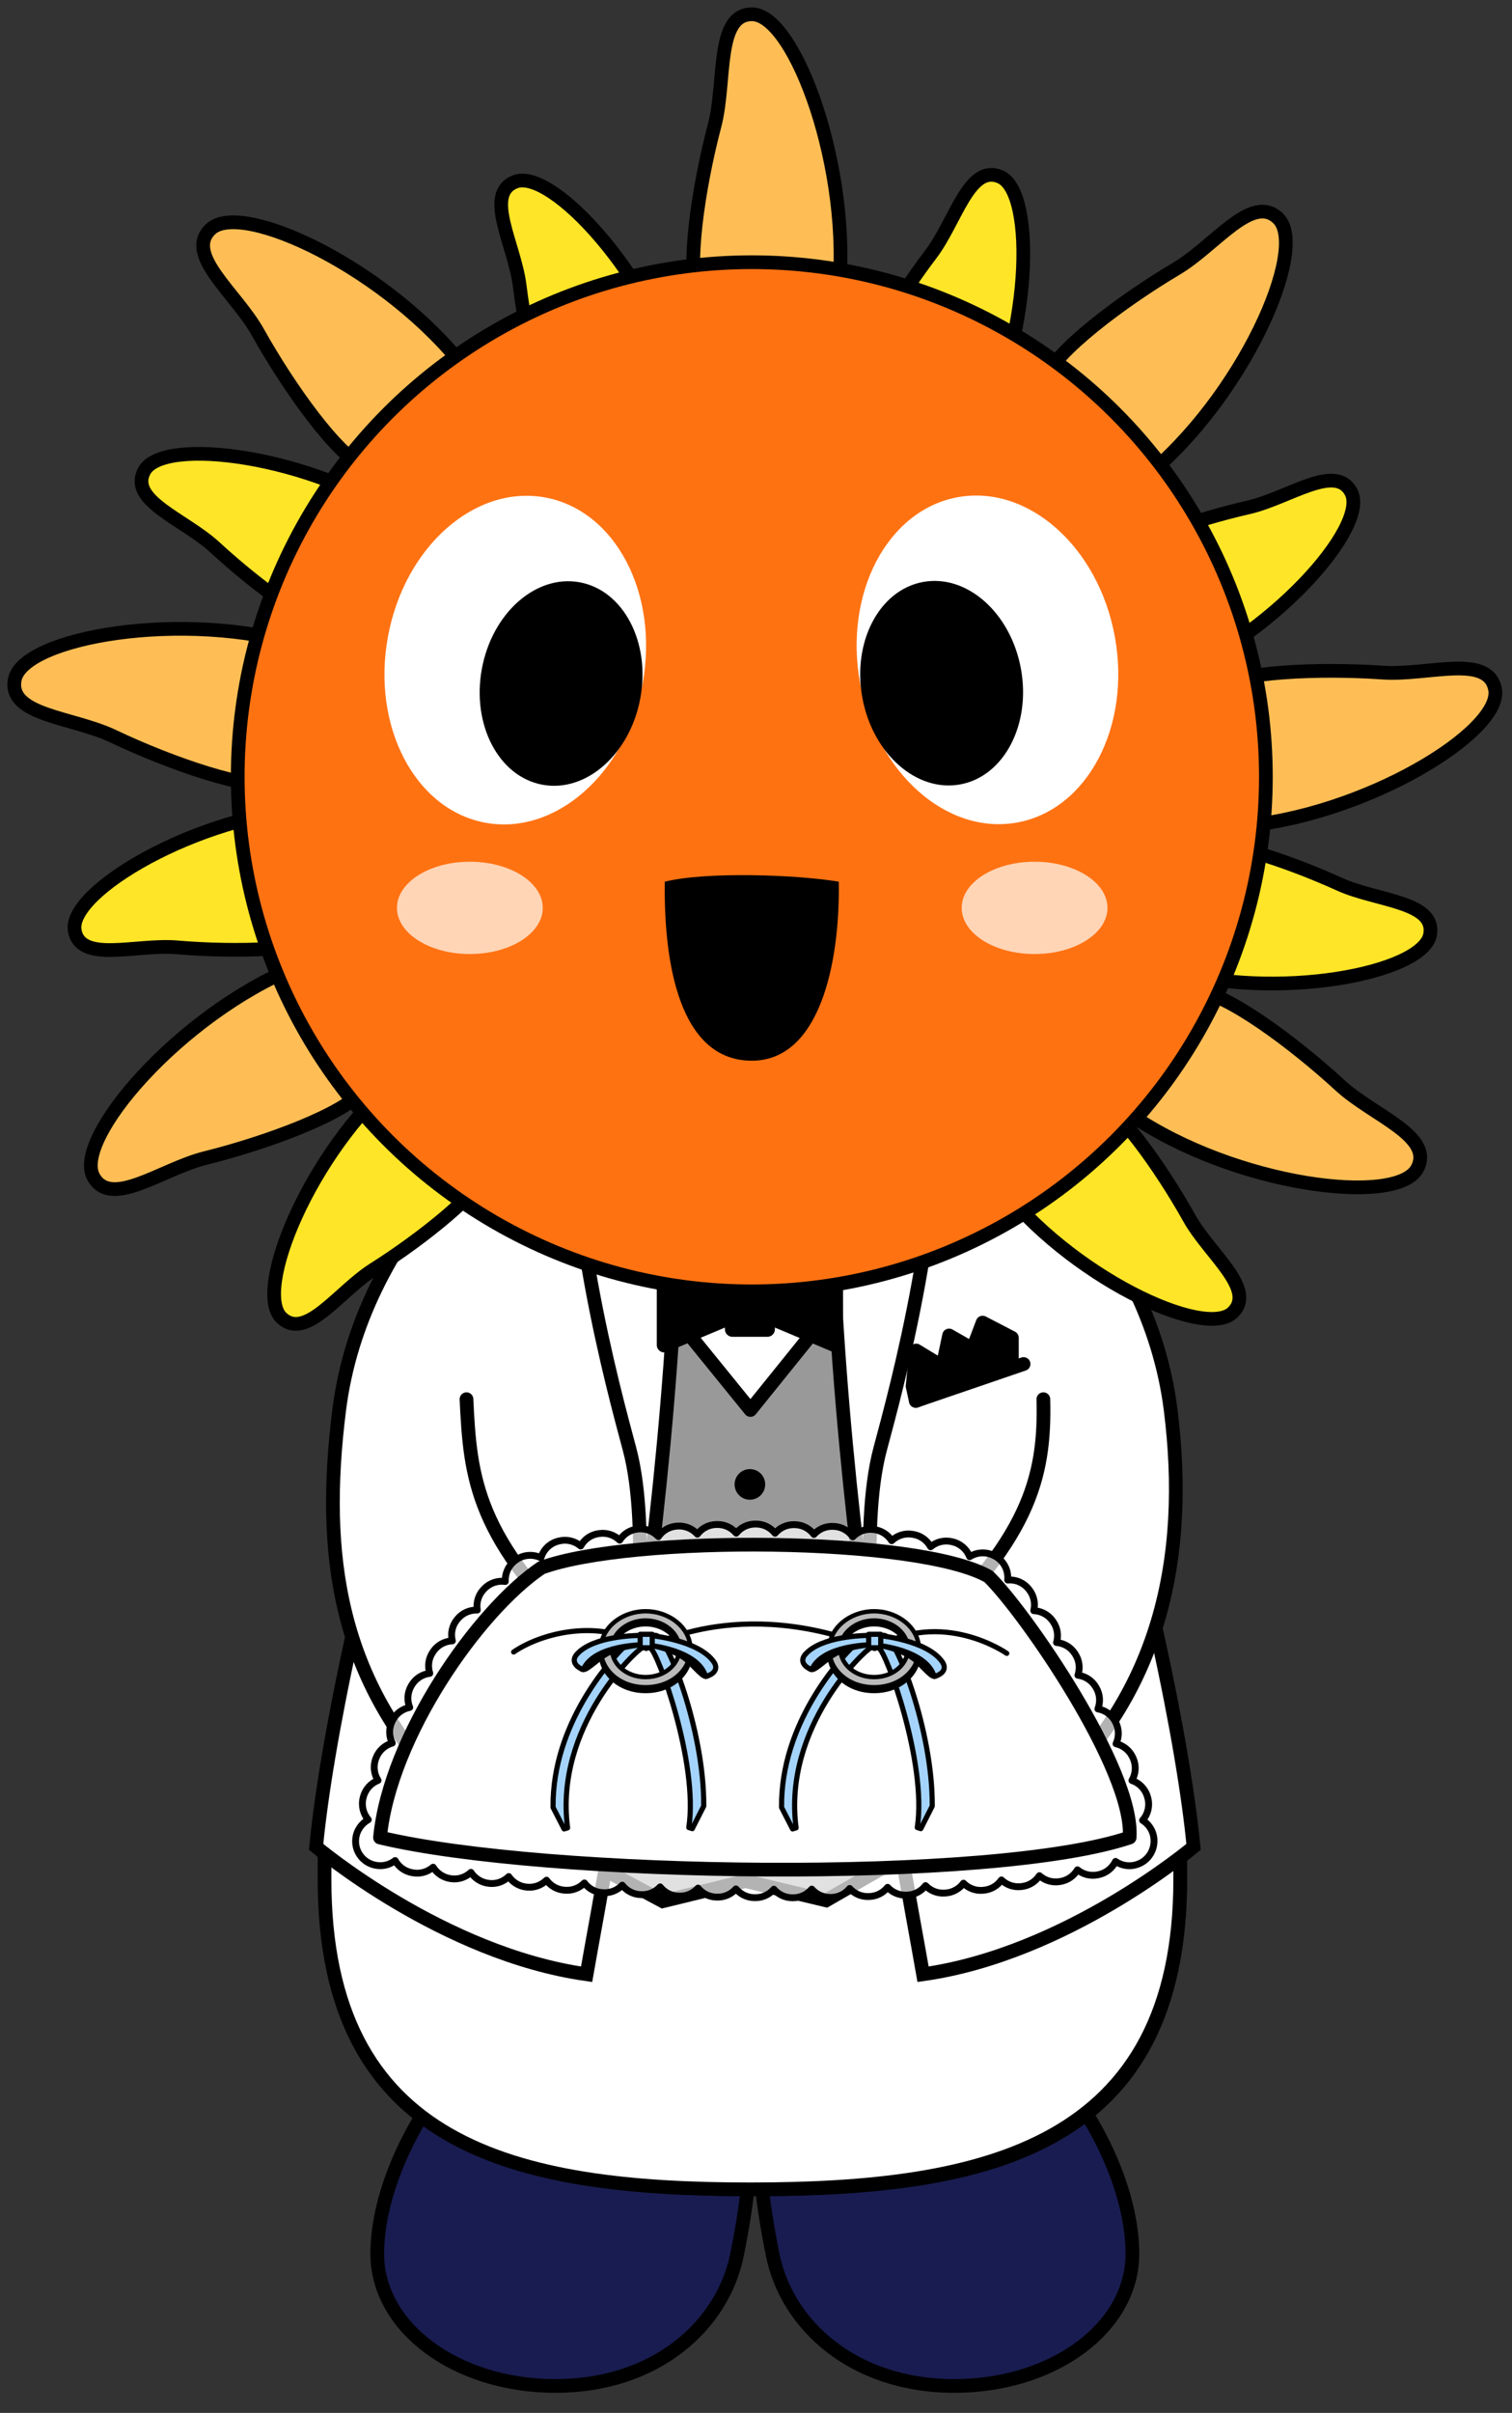 <?xml version="1.0" encoding="utf-8"?>
<!-- Generator: Adobe Illustrator 15.0.0, SVG Export Plug-In  -->
<!DOCTYPE svg PUBLIC "-//W3C//DTD SVG 1.1//EN" "http://www.w3.org/Graphics/SVG/1.1/DTD/svg11.dtd">
<svg version="1.1"
	 xmlns="http://www.w3.org/2000/svg" xmlns:xlink="http://www.w3.org/1999/xlink" xmlns:a="http://ns.adobe.com/AdobeSVGViewerExtensions/3.0/"
	 x="0px" y="0px" width="106px" height="169px" viewBox="-0.52 -0.52 106 169" enable-background="new -0.52 -0.52 106 169"
	 xml:space="preserve">
<rect x="-0.52" y="-0.52" width="106" height="169" fill="#333333" stroke="none"/>
<defs>
</defs>
<path fill="#191C50" stroke="#000000" stroke-width="0.961" stroke-linecap="round" stroke-linejoin="round" stroke-miterlimit="10" d="
	M51.164,157.337c-0.988,5.016-5.703,9.256-12.738,9.256s-12.498-4.145-12.498-9.256c0-7.645,7.726-18.287,14.761-18.287
	C54.115,139.05,52.548,150.313,51.164,157.337z"/>
<path fill="#191C50" stroke="#000000" stroke-width="0.961" stroke-linecap="round" stroke-linejoin="round" stroke-miterlimit="10" d="
	M53.633,157.337c0.989,5.016,5.703,9.256,12.738,9.256s12.498-4.145,12.498-9.256c0-7.645-7.726-18.287-14.761-18.287
	C50.683,139.05,52.249,150.313,53.633,157.337z"/>
<path fill="#FFBE55" d="M52.398,62.536c16.484,0,29.822,48.617,29.822,67.368c0,18.752-13.338,22.918-29.822,22.918
	c-16.482,0-29.82-2.965-29.82-21.717s13.338-69.77,29.82-69.77V62.536z"/>
<path fill="#FF551A" d="M82.218,130.229c-0.135,18.509-13.42,22.633-29.819,22.633c-16.483,0-29.821-2.966-29.821-21.717
	c0-2.259,0.207-6.171,0.6-9.191c3.278-0.458,9.861-1.217,10.814-0.078c1.276,1.524-1.15,3.972,0,5.675
	c1.668,2.47,18.617-0.426,21.49-0.959c2.873-0.531,6.49-1.441,8.086-1.73c1.596-0.29,1.809,0.348,2.021,0.986
	s-0.598,1.679-1.383,2.676c-0.958,1.217-1.064,4.24-0.532,5.41s0.612,3.326,4.681,4.149c4.197,0.849,7.809-1.231,8.831-2.235
	C78.826,134.238,80.667,132.522,82.218,130.229z"/>
<path fill="#FFFFFF" d="M69.149,130.071H28.517c-0.796,0-1.441-0.645-1.441-1.44l0,0c0-0.796,0.646-1.44,1.441-1.44h40.632
	c0.796,0,1.44,0.645,1.44,1.44l0,0C70.589,129.427,69.945,130.071,69.149,130.071z"/>
<path fill="#FFFFFF" d="M75.501,135.863c-12.204,0.524-24.426,0.516-36.63-0.026c-0.796-0.036-1.44-0.705-1.44-1.493l0,0
	c0-0.788,0.645-1.396,1.44-1.362c12.204,0.525,24.426,0.516,36.63-0.026c0.796-0.036,1.44,0.585,1.44,1.389l0,0
	C76.942,135.147,76.297,135.829,75.501,135.863z"/>
<path fill="#FFFFFF" d="M58.552,142.006c-8.34,0.435-16.701,0.28-25.021-0.462c-0.794-0.07-1.426-0.772-1.412-1.56l0,0
	c0.014-0.788,0.668-1.364,1.462-1.296c8.32,0.725,16.682,0.861,25.021,0.41c0.796-0.043,1.43,0.568,1.415,1.371l0,0
	C60.004,141.274,59.348,141.965,58.552,142.006z"/>
<path fill="#FFFFFF" d="M69.742,147.612c-8.26,1.346-16.646,1.754-25.001,1.219c-0.798-0.051-1.475-0.74-1.515-1.526l0,0
	c-0.039-0.786,0.576-1.374,1.373-1.325c8.353,0.518,16.738,0.092,24.998-1.271c0.788-0.129,1.458,0.406,1.498,1.209l0,0
	C71.135,146.72,70.531,147.484,69.742,147.612z"/>
<path d="M25.267,112.419c0.202,0.033,0.168-0.306,0.389-0.313c0.199-0.006,0.094,0.273,0.327,0.338
	c0.7,0.191,1.808,0.36,2.222,0.313c1.213-0.143,1.848,0.457,2.532,0.638c1.548,0.408,2.058-0.035,2.304,0
	c0.246,0.036,0.174,0.567,0.658,0.497c0.486-0.071,0.652-0.412,1.488-0.568c0.668-0.123,0.996-0.689,1.337-0.779
	c0.404-0.107,0.581,0.159,0.933,0.531c0.301,0.318,0.58,0.248,0.967-0.088c0.502-0.438,0.92-0.652,1.231-1.365
	c0.167-0.383,0.211-0.852,0.563-1.064c0.352-0.213,0.885-0.245,1.025-0.529c0,0,0.152-0.286-0.586-0.074
	c-0.156,0.046-0.787-0.187-1.051,0.133c-0.265,0.318-0.697,0.791-0.938,0.666c-0.237-0.125-0.273-0.629,0.32-0.996
	c0.743-0.461,0.437-0.635,0.683-0.742c0.246-0.105,0.316,0.035,0.634,0.035c0.316,0,0.619-0.141,0.668-0.354
	c0.021-0.094-0.121-0.264-0.236-0.315c-0.149-0.067-0.479-0.028-0.537-0.128c-0.106-0.178,1.248-0.556,1.582-0.568
	c0.334-0.012,0.669,0,0.739,0.355c0.042,0.21-0.071,0.283-0.299,0.39c-0.247,0.114-0.651,0.058-0.651,0.195
	c0,0.266-0.158,0.638,0.633,0.585c0.792-0.053,1.99-0.369,2.307-0.156s0.359,0.263,0.623,0.156s0.132,0.178,0.132,0.178
	s-0.083,0.301,0.158,0.407c0.281,0.124,0.827,0.142,1.147,0.479c0.371,0.389,0.91,1.648,1.227,1.914
	c0.316,0.267,0.471,0.054,0.896,0.32c0.425,0.266,0.53,0.916,0.847,1.389s0.369,0.686,0.738,0.791
	c0.369,0.107,0.486,0.267,0.823,0.373c0.338,0.106,1.024,0.531,1.183,0.798s0.297,0.622,0.58,0.638c0.299,0.019,0.545,0.072,0.826,0
	c0.281-0.07,0.739-0.194,0.862-0.141c0.123,0.053,0.211,0.159,0.176,0.283s-0.616,0.426-0.599,0.639
	c0.019,0.213,0.194,0.177,0.37,0.177s0.616-0.071,0.704,0.089s0.141,0.319,0,0.426c-0.141,0.105-0.264,0.07-0.388,0
	c-0.123-0.071-0.369-0.054-0.492-0.018c-0.124,0.035-0.265,0.177-0.405,0.177s-0.229-0.177-0.334-0.302
	c-0.105-0.123-0.229-0.248-0.369-0.283s-0.598,0.018-0.721,0.018s-0.105-0.124-0.246-0.088c-0.141,0.035-0.458,0.159-0.581,0.248
	c-0.123,0.088-0.211,0.177-0.316,0.177s-0.25,0.089-0.25,0.089c-0.155,0.124-0.12,0.23-0.313,0.248s-0.686,0.018-1.055,0
	s-0.527-0.168-0.862,0.014c-0.334,0.182-0.58,0.182-0.65,0.359c-0.071,0.177,0.053,0.425-0.053,0.549
	c-0.106,0.125-0.476,0.035-0.634,0.071c-0.158,0.035-0.299,0.106-0.527,0.124s-0.527-0.16-0.721-0.213s-0.563-0.07-0.704,0.018
	c-0.141,0.089-0.211,0.408-0.388,0.496c-0.176,0.09-0.387,0.16-0.563,0c-0.176-0.159-0.404-0.479-0.633-0.514
	s-0.439,0.319-0.703,0.302c-0.265-0.019-0.827-0.479-0.95-0.497s-0.265-0.053-0.282,0.125c-0.018,0.177,0.088,0.425,0.07,0.584
	c-0.018,0.16-0.088,0.213-0.281,0.178s-1.072-0.318-1.283-0.443c-0.211-0.124-0.651-0.426-0.827-0.496s-0.687-0.16-0.95-0.23
	c-0.264-0.071-0.686-0.302-0.879-0.408c-0.193-0.105-1.003-0.283-1.284-0.39s-0.669-0.319-0.897-0.337s-0.246-0.053-0.316,0.07
	c-0.07,0.125-0.07,0.497-0.07,0.604c0,0.105,0.07,0.248-0.105,0.178c-0.176-0.072-0.545-0.479-0.791-0.71s-0.669-0.638-0.915-0.745
	c-0.247-0.105-0.862-0.123-1.179-0.23c-0.316-0.105-0.844-0.443-0.932-0.674s-0.07-0.443-0.035-0.584
	c0.035-0.143,0.053-0.195-0.158-0.267c-0.212-0.071-0.863-0.195-1.162-0.124c-0.299,0.07-1.002,0.372-1.143,0.372
	s-0.439-0.106-0.686-0.194c-0.247-0.09-0.792-0.249-1.092-0.249c-0.299,0-0.475,0.249-0.51,0.408s-0.123,0.319-0.123,0.319
	c-0.193,0.053-0.344-0.234-0.629-0.4c-0.285-0.168-0.619-0.149-0.778-0.168c-0.158-0.018-0.299-0.194-0.457-0.425
	s-0.423-0.869-0.246-1.171C24.581,113.235,24.932,112.366,25.267,112.419z"/>
<path d="M40.845,120.96c-0.1-0.279,0.492-0.213,0.844-0.213s2.955,0.213,3.189,0.213s1.361,0.023,1.572,0.095
	s0.328,0.213,0.117,0.308c-0.211,0.094-0.751,0.26-1.149,0.213c-0.399-0.048-1.22-0.166-1.548-0.189s-1.689-0.225-2.041-0.148
	C41.478,121.315,40.962,121.291,40.845,120.96z"/>
<path d="M38.148,121.905c-0.09-0.203,0.422-0.213,0.727-0.213s1.76,0.189,2.111,0.213c0.352,0.024,1.806,0.166,2.111,0.143
	c0.305-0.023,0.516-0.113,0.75,0.002c0.234,0.116,0.398,0.14,0.211,0.258s-0.352,0.143-0.961,0.118
	c-0.61-0.023-1.314-0.118-1.596-0.095s-1.067,0.071-1.684,0C39.203,122.261,38.242,122.118,38.148,121.905z"/>
<path d="M40.986,123.159c0.026-0.269,0.75-0.189,1.195-0.166c0.446,0.023,1.18,0.189,1.575,0.166s1.122-0.113,1.427,0.002
	c0.306,0.116,0.681,0.14,0.775,0.353c0.094,0.213,0.305,0.236-0.142,0.308c-0.445,0.07-1.196,0.142-1.876,0.117
	c-0.68-0.023-1.807-0.141-2.275-0.236C41.197,123.608,40.962,123.396,40.986,123.159z"/>
<path d="M41.759,124.813c-0.125-0.221,0.164-0.307,0.398-0.33c0.235-0.023,1.596,0.165,1.76,0.165s0.327,0.213,0.223,0.331
	c-0.105,0.118-0.48,0.142-1.02,0.118C42.581,125.073,41.947,125.146,41.759,124.813z"/>
<path d="M57.773,117.396c-0.152-0.012,0.034-0.302,0.134-0.371c0.127-0.09,0.367-0.473,0.862-0.529
	c0.639-0.074,1.213,0.257,1.425,0.233c0.211-0.024,0.469-0.142,0.798-0.261c0.328-0.117,0.984-0.023,1.266,0
	s0.445,0.049,0.633-0.058c0.188-0.107,0.329-0.107,0.493-0.107s0.445-0.023,0.587-0.142c0.141-0.119,0.609-0.26,0.891-0.213
	s0.586,0.307,0.867,0.331c0.281,0.023,0.892-0.351,1.314-0.341c0.422,0.01,0.703,0.057,0.891,0.151s0.516,0.587,0.516,0.587
	s0.023-0.326,0.141-0.256s0.188,0.369,0.281,0.256s-0.023-0.326,0.282-0.374c0.305-0.048,0.469-0.118,0.656-0.118
	c0.188,0,0.61-0.283,0.681-0.426c0.07-0.142,0.211-0.402,0.328-0.615c0.117-0.212,0.328-0.52,0.469-0.52s0.328,0,0.574,0
	c0.247,0,0.552-0.307,0.81-0.426c0.259-0.117,0.493-0.543,0.892-0.496s0.508-0.004,0.695,0.256s0.441,0.772,0.629,0.867
	c0.188,0.094,0.701-0.133,0.921-0.095c0.276,0.048,0.561,0.341,0.71,0.532c0.19,0.244,0.545,0.603,0.686,0.674
	c0.141,0.07,0.563,0.195,0.75,0.171c0.188-0.023,0.411-0.083,0.581,0.065c0.198,0.172,0.439,0.137,0.47,0.271
	c0.023,0.106-0.342,0.291-0.313,0.414c0.029,0.125,0.506,0.07,0.506,0.277c0,0.096-0.176,0.131-0.593,0.396
	c-0.231,0.148-0.659,0.174-0.856,0.269c-0.148,0.072-1.33,0.636-2.216,0.771c-0.788,0.121-2.087,0.204-2.368,0.204
	s-1.221-0.204-1.713-0.18c-0.492,0.023-1.518,0.012-2.315,0.277c-0.311,0.104-0.81-0.018-1.278,0.1
	c-0.469,0.119-0.961,0.093-1.126-0.041c-0.319-0.26-0.264-0.461-0.763-0.591c-0.395-0.103-0.785-0.101-1.395-0.124
	c-0.355-0.014-0.85-0.273-1.448-0.385c-0.431-0.079-0.843-0.032-1.091-0.082c-0.908-0.184-1.325-0.58-1.858-0.586
	c-0.521-0.006-0.731,0.098-1.122,0.18c-0.393,0.083-0.758-0.136-1.047-0.114C57.916,117.237,57.925,117.408,57.773,117.396z"/>
<path d="M79.197,115.203c-0.031-0.042,0.094-0.035,0.117-0.089c0.023-0.053,0.006-0.195,0-0.242s0.123-0.184,0.234-0.207
	s0.164-0.123,0.223-0.129s0.246,0.111,0.27,0.188s0,0.225-0.07,0.313c-0.07,0.088-0.199,0.225-0.305,0.23s-0.152-0.106-0.234-0.095
	S79.25,115.274,79.197,115.203z"/>
<path d="M80.474,116.651c-0.082-0.082-0.188-0.16-0.17-0.207s0.08,0,0.084-0.041s-0.049-0.172-0.049-0.26
	c0-0.089,0.018-0.172,0.076-0.166s0.105-0.124,0.176-0.136s0.094,0.101,0.094,0.23s-0.029,0.207-0.064,0.278
	c-0.035,0.07-0.023,0.135-0.047,0.213C80.55,116.64,80.474,116.651,80.474,116.651z"/>
<path fill="#FFE527" d="M76.58,99.007c-0.373,0.758-0.424,0.813-0.67,1.16c-1.135,1.596-1.49,2.234-3.143,2.873
	c-1.651,0.638-7.391,2.34-8.561,2.659c-1.171,0.319-3.938-0.106-4.354-1.063c-0.416-0.958,0.416-3.191,1.161-4.469
	s-0.212-1.702-1.161-1.915c-0.947-0.213-5.328,1.171-7.654,1.915c-2.325,0.745-9.803,0.957-14.256,0.745
	c-4.453-0.214-6.186-1.702-5.76-3.192c0.426-1.489,3.617-4.255,3.085-5.106c-0.251-0.401-2.899-0.126-5.042,0.225
	c5.715-16.583,13.152-31.503,22.172-31.503C62.392,61.334,71.595,81.109,76.58,99.007z"/>
<path fill="none" stroke="#000000" stroke-width="0.961" stroke-miterlimit="10" d="M52.398,61.334
	c16.484,0,29.822,51.018,29.822,69.77s-13.338,21.717-29.822,21.717c-16.482,0-29.82-2.965-29.82-21.717
	S35.916,61.334,52.398,61.334L52.398,61.334z"/>
<path fill="#FFFFFF" stroke="#000000" stroke-width="0.961" stroke-miterlimit="10" d="M82.22,131.104
	c0,18.752-13.685,21.717-30.168,21.717s-29.821-2.965-29.821-21.717v-4.475l59.987,0.66L82.22,131.104z"/>
<path fill="#999999" stroke="#000000" stroke-width="0.961" stroke-miterlimit="10" d="M52.078,61.335L52.078,61.335
	c-16.482,0-25.322,38.922-28.908,59.109l22.772,12.199l5.79-1.412l5.664,1.352l22.406-12.882
	C76.66,99.722,68.562,61.335,52.078,61.335z"/>
<circle cx="52.052" cy="103.448" r="1.073"/>
<circle cx="52.052" cy="114.149" r="1.073"/>
<polygon fill="#FFFFFF" stroke="#000000" stroke-width="0.961" stroke-linecap="round" stroke-linejoin="round" stroke-miterlimit="10" points="
	40.527,83.999 63.578,83.999 52.091,98.235 "/>
<path fill="#FFFFFF" stroke="#000000" stroke-width="0.961" stroke-miterlimit="10" d="M40.604,137.757
	c-10.079-1.418-18.961-8.922-18.961-8.922c1.318-13.927,11.014-54.755,24.847-65.209C49.291,93.291,42.087,129.23,40.604,137.757z"
	/>
<path fill="none" stroke="#000000" stroke-width="0.961" stroke-miterlimit="10" d="M43.813,116.798c0,0,1.317-10.158-0.2-15.826
	c-1.121-4.188-4.74-17.257-4.023-29.034"/>
<path fill="#FFFFFF" stroke="#000000" stroke-width="0.961" stroke-miterlimit="10" d="M64.193,137.757
	c10.08-1.418,18.961-8.922,18.961-8.922C81.835,114.908,72.14,74.08,58.308,63.625C55.506,93.291,62.71,129.23,64.193,137.757z"/>
<path fill="none" stroke="#000000" stroke-width="0.961" stroke-miterlimit="10" d="M60.984,116.798c0,0-1.317-10.158,0.2-15.826
	c1.121-4.188,4.74-17.257,4.024-29.034"/>
<polygon stroke="#000000" stroke-width="1.051" stroke-linecap="round" stroke-linejoin="round" stroke-miterlimit="10" points="
	51.041,91.582 46.048,93.679 46.048,88.688 51.041,90.784 "/>
<polygon stroke="#000000" stroke-width="1.051" stroke-linecap="round" stroke-linejoin="round" stroke-miterlimit="10" points="
	53.064,91.582 58.056,93.679 58.056,88.688 53.064,90.784 "/>
<rect x="50.826" y="89.64" stroke="#000000" stroke-width="1.051" stroke-linecap="round" stroke-linejoin="round" stroke-miterlimit="10" width="2.453" height="2.944"/>
<path fill="#FFFFFF" stroke="#000000" stroke-width="0.961" stroke-linecap="round" stroke-linejoin="round" stroke-miterlimit="10" d="
	M32.183,97.479c0.262,5.484,0.598,9.832,8.801,17.378l-10.033,10.249c-7.781-7.9-8.965-16.711-7.692-26.871
	c1.578-12.594,12.005-20.234,12.005-20.234"/>
<path fill="#FFFFFF" stroke="#000000" stroke-width="0.961" stroke-linecap="round" stroke-linejoin="round" stroke-miterlimit="10" d="
	M72.626,97.479c0.141,5.561-1,9.912-9.203,17.457l8.588,11.091c8.968-7.571,10.813-17.632,9.539-27.792
	c-1.577-12.594-12.004-20.234-12.004-20.234"/>
<polygon stroke="#000000" stroke-width="0.961" stroke-linecap="round" stroke-linejoin="round" stroke-miterlimit="10" points="
	63.684,97.599 63.458,96.571 63.71,94.07 65.555,95.19 66.017,93.016 67.667,93.959 68.369,92.115 70.419,93.178 70.419,95.015 "/>
<line fill="none" stroke="#000000" stroke-width="0.961" stroke-linecap="round" stroke-linejoin="round" stroke-miterlimit="10" x1="63.684" y1="97.599" x2="71.239" y2="95.015"/>
<path fill="#FFBE55" stroke="#000000" stroke-width="0.961" stroke-linecap="round" stroke-linejoin="round" stroke-miterlimit="10" d="
	M104.292,47.759c-0.479-2.525-4.717-0.951-7.859-1.169c-4.445-0.309-10.359-0.078-12.035,1.141l1.841,9.635
	C95.064,56.708,104.857,50.728,104.292,47.759z"/>
<path fill="#FFBE55" stroke="#000000" stroke-width="0.961" stroke-linecap="round" stroke-linejoin="round" stroke-miterlimit="10" d="
	M0.515,47.08c-0.477,2.526,4.045,2.61,6.889,3.962c4.025,1.913,9.613,3.86,11.619,3.337l1.809-9.641
	C12.378,42.125,1.076,44.11,0.515,47.08z"/>
<path fill="#FFBE55" stroke="#000000" stroke-width="0.961" stroke-linecap="round" stroke-linejoin="round" stroke-miterlimit="10" d="
	M98.839,81.322c1.201-2.272-3.093-3.688-5.41-5.82c-3.28-3.018-8.043-6.529-10.114-6.623l-4.577,8.675
	C86.042,82.551,97.425,83.994,98.839,81.322z"/>
<path fill="#FFBE55" stroke="#000000" stroke-width="0.961" stroke-linecap="round" stroke-linejoin="round" stroke-miterlimit="10" d="
	M14.235,15.539c-1.851,1.785,1.788,4.469,3.325,7.217c2.176,3.89,5.607,8.71,7.547,9.445l7.053-6.817
	C26.777,18.361,16.41,13.441,14.235,15.539z"/>
<path fill="#FFBE55" stroke="#000000" stroke-width="0.961" stroke-linecap="round" stroke-linejoin="round" stroke-miterlimit="10" d="
	M89.093,14.784c-1.832-1.805-4.422,1.901-7.131,3.508c-3.832,2.274-8.565,5.827-9.25,7.783l6.993,6.878
	C86.59,27.394,91.246,16.905,89.093,14.784z"/>
<path fill="#FFBE55" stroke="#000000" stroke-width="0.961" stroke-linecap="round" stroke-linejoin="round" stroke-miterlimit="10" d="
	M6.03,81.905c1.235,2.254,4.781-0.551,7.837-1.312c4.325-1.077,9.879-3.12,11.098-4.797l-4.723-8.597
	C12.05,70.545,4.578,79.254,6.03,81.905z"/>
<path fill="#FFBE55" stroke="#000000" stroke-width="0.961" stroke-linecap="round" stroke-linejoin="round" stroke-miterlimit="10" d="
	M52.203,0.48c-2.57-0.003-1.82,4.736-2.624,7.781c-1.138,4.309-2.021,10.16-1.138,12.036h9.809
	C59.259,11.506,55.224,0.484,52.203,0.48z"/>
<path fill="#FFE527" stroke="#000000" stroke-width="0.961" stroke-linecap="round" stroke-linejoin="round" stroke-miterlimit="10" d="
	M35.584,12.216c-2.187,0.875-0.027,4.409,0.327,7.272c0.502,4.051,1.748,9.327,3.139,10.62l8.339-3.346
	C45.25,18.943,38.155,11.188,35.584,12.216z"/>
<path fill="#FFE527" stroke="#000000" stroke-width="0.961" stroke-linecap="round" stroke-linejoin="round" stroke-miterlimit="10" d="
	M85.9,91.408c1.695-1.634-1.637-4.093-3.045-6.611c-1.991-3.563-5.133-7.981-6.908-8.655l-6.463,6.242
	C74.412,88.82,83.906,93.33,85.9,91.408z"/>
<path fill="#FFE527" stroke="#000000" stroke-width="0.961" stroke-linecap="round" stroke-linejoin="round" stroke-miterlimit="10" d="
	M9.591,32.471c-1.104,2.08,2.827,3.383,4.947,5.338c3,2.768,7.359,5.991,9.256,6.08l4.204-7.941
	C21.314,31.362,10.888,30.025,9.591,32.471z"/>
<path fill="#FFE527" stroke="#000000" stroke-width="0.961" stroke-linecap="round" stroke-linejoin="round" stroke-miterlimit="10" d="
	M99.74,64.931c0.398-2.321-3.742-2.33-6.368-3.526c-3.716-1.692-8.862-3.391-10.692-2.883l-1.512,8.857
	C88.949,69.647,99.271,67.66,99.74,64.931z"/>
<path fill="#FFE527" stroke="#000000" stroke-width="0.961" stroke-linecap="round" stroke-linejoin="round" stroke-miterlimit="10" d="
	M4.718,64.65c0.404,2.32,4.309,0.938,7.183,1.184c4.067,0.347,9.487,0.221,11.04-0.872l-1.548-8.851
	C13.301,56.586,4.245,61.923,4.718,64.65z"/>
<path fill="#FFE527" stroke="#000000" stroke-width="0.961" stroke-linecap="round" stroke-linejoin="round" stroke-miterlimit="10" d="
	M94.205,33.958c-1.09-2.087-4.389,0.417-7.201,1.058c-3.98,0.907-9.104,2.677-10.252,4.19l4.168,7.96
	C88.484,44.251,95.486,36.412,94.205,33.958z"/>
<path fill="#FFE527" stroke="#000000" stroke-width="0.961" stroke-linecap="round" stroke-linejoin="round" stroke-miterlimit="10" d="
	M19.23,91.791c1.723,1.605,4-1.855,6.438-3.396c3.451-2.181,7.693-5.555,8.271-7.364l-6.58-6.118
	C21.197,80.18,17.205,89.903,19.23,91.791z"/>
<path fill="#FFE527" stroke="#000000" stroke-width="0.961" stroke-linecap="round" stroke-linejoin="round" stroke-miterlimit="10" d="
	M69.583,11.854c-2.176-0.902-3.099,3.135-4.845,5.432c-2.472,3.25-5.267,7.895-5.175,9.791l8.304,3.432
	C71.798,23.419,72.14,12.913,69.583,11.854z"/>
<circle fill="#FF7212" stroke="#000000" stroke-width="0.961" stroke-miterlimit="10" cx="52.186" cy="53.885" r="36.04"/>
<ellipse fill="#FFD5B6" cx="32.42" cy="63.068" rx="5.11" ry="3.233"/>
<ellipse fill="#FFD5B6" cx="72.01" cy="63.068" rx="5.11" ry="3.233"/>
<path d="M58.286,61.234c0.084,5.928-1.419,12.538-6.099,12.538c-5.037,0-6.184-6.748-6.101-12.538
	C48.935,60.518,55.326,60.734,58.286,61.234z"/>
<ellipse transform="matrix(0.983 -0.181 0.181 0.983 -7.149 13.241)" fill="#FFFFFF" cx="68.757" cy="45.677" rx="9.081" ry="11.587"/>
<ellipse transform="matrix(0.983 -0.181 0.181 0.983 -7.5 12.685)" cx="65.544" cy="47.314" rx="5.653" ry="7.212"/>
<ellipse transform="matrix(-0.983 -0.181 0.181 -0.983 62.346 97.06)" fill="#FFFFFF" cx="35.615" cy="45.677" rx="9.081" ry="11.587"/>
<ellipse transform="matrix(-0.983 -0.181 0.181 -0.983 68.419 100.891)" cx="38.827" cy="47.314" rx="5.652" ry="7.212"/>
<path fill="#FFFFFF" fill-opacity="0.7" stroke="#000000" stroke-width="0.48" stroke-linecap="round" stroke-linejoin="round" stroke-miterlimit="10" d="
	M79.58,126.976c0.371-0.422,0.526-1.02,0.358-1.6l-0.018-0.061c-0.163-0.551-0.579-0.959-1.085-1.131
	c0.264-0.455,0.315-1.025,0.088-1.545l-0.023-0.053c-0.227-0.512-0.672-0.856-1.178-0.974c0.217-0.47,0.22-1.034-0.04-1.524
	l-0.018-0.035c-0.257-0.483-0.714-0.793-1.216-0.881c0.185-0.473,0.156-1.022-0.123-1.492l-0.029-0.049
	c-0.279-0.468-0.746-0.754-1.248-0.817c0.162-0.48,0.109-1.027-0.19-1.483l-0.026-0.041c-0.298-0.457-0.777-0.724-1.283-0.768
	c0.144-0.486,0.069-1.03-0.248-1.475l-0.029-0.041c-0.318-0.447-0.813-0.693-1.32-0.715c0.121-0.498,0.019-1.047-0.328-1.477
	l-0.019-0.024c0,0-0.011-0.013-0.011-0.014c-0.369-0.461-0.926-0.679-1.471-0.631c0.07-0.696-0.295-1.394-0.963-1.712l-0.061-0.029
	c-0.549-0.256-1.164-0.195-1.641,0.107c-0.198-0.506-0.635-0.908-1.203-1.04l-0.037-0.009l-0.01-0.002
	c-0.546-0.129-1.09,0.021-1.487,0.357c-0.247-0.452-0.694-0.787-1.243-0.87l-0.059-0.009c-0.542-0.08-1.062,0.104-1.429,0.455
	c-0.272-0.43-0.733-0.732-1.279-0.785l-0.046-0.004c-0.543-0.054-1.05,0.152-1.4,0.517c-0.289-0.415-0.758-0.697-1.301-0.729
	l-0.047-0.002c-0.541-0.033-1.039,0.189-1.376,0.563c-0.3-0.4-0.772-0.666-1.312-0.684l-0.059-0.002
	c-0.541-0.014-1.029,0.221-1.354,0.604c-0.313-0.395-0.795-0.647-1.337-0.647h-0.047c-0.54-0.002-1.024,0.248-1.339,0.64
	c-0.322-0.384-0.811-0.621-1.352-0.608l-0.053,0.001c-0.54,0.014-1.016,0.277-1.318,0.678c-0.334-0.375-0.832-0.6-1.373-0.568
	l-0.047,0.002c-0.548,0.03-1.021,0.315-1.311,0.734c-0.353-0.371-0.867-0.584-1.413-0.533l-0.031,0.004
	c-0.544,0.051-1.001,0.354-1.271,0.781c-0.367-0.357-0.892-0.545-1.438-0.465l-0.04,0.006l-0.007,0.001
	c-0.552,0.079-1.001,0.413-1.25,0.866c-0.4-0.338-0.95-0.488-1.499-0.357l-0.036,0.01l-0.013,0.002
	c-0.615,0.146-1.07,0.607-1.237,1.172c-0.572-0.28-1.278-0.229-1.812,0.193l-0.043,0.033c-0.451,0.357-0.673,0.896-0.645,1.432
	c-0.523-0.075-1.072,0.094-1.468,0.501l-0.04,0.041c-0.389,0.403-0.539,0.946-0.456,1.46c-0.519-0.018-1.038,0.199-1.39,0.633
	l-0.017,0.021c-0.001,0-0.016,0.019-0.017,0.02c-0.35,0.434-0.451,0.982-0.323,1.482c-0.516,0.021-1.017,0.275-1.333,0.732
	l-0.031,0.047c-0.314,0.455-0.378,1.009-0.219,1.497c-0.512,0.061-0.991,0.352-1.272,0.83l-0.025,0.043
	c-0.282,0.478-0.306,1.036-0.11,1.514c-0.507,0.099-0.964,0.424-1.209,0.923l-0.023,0.047c-0.246,0.502-0.225,1.064,0.01,1.527
	c-0.5,0.14-0.931,0.506-1.133,1.027l-0.02,0.053c-0.203,0.526-0.127,1.092,0.156,1.533c-0.49,0.192-0.885,0.608-1.029,1.156
	l-0.016,0.059c-0.145,0.563,0.01,1.131,0.361,1.539c-0.479,0.266-0.824,0.756-0.883,1.338c-0.084,0.849,0.47,1.629,1.299,1.83
	c0.004,0,0.032,0.008,0.036,0.008c0.13,0.031,0.261,0.045,0.388,0.045c0.385,0,0.748-0.132,1.041-0.361
	c0.24,0.433,0.667,0.757,1.193,0.85l0.057,0.01c0.527,0.092,1.039-0.069,1.413-0.396c0.262,0.424,0.705,0.731,1.234,0.805
	c0.001,0,0.028,0.003,0.028,0.004c0.529,0.071,1.028-0.108,1.387-0.446c0.272,0.416,0.723,0.711,1.252,0.77l0.031,0.004
	c0.527,0.057,1.021-0.134,1.37-0.479c0.282,0.408,0.737,0.693,1.267,0.74l0.026,0.002c0.521,0.047,1.009-0.146,1.354-0.488
	c0.285,0.395,0.737,0.663,1.261,0.7l0.046,0.003c0.521,0.039,1.008-0.162,1.348-0.51c0.291,0.39,0.746,0.652,1.271,0.682
	l0.045,0.002c0.522,0.031,1.005-0.176,1.339-0.528c0.297,0.384,0.754,0.64,1.275,0.663l0.052,0.002
	c0.524,0.023,0.999-0.19,1.329-0.545c0.302,0.381,0.764,0.631,1.287,0.646l0.045,0.001c0.523,0.017,1-0.202,1.324-0.563
	c0.307,0.378,0.771,0.622,1.295,0.632l0.045,0.001c0.523,0.012,0.998-0.214,1.318-0.577c0.31,0.371,0.773,0.609,1.294,0.615h0.058
	c0.52,0.008,0.99-0.226,1.307-0.592c0.313,0.367,0.779,0.6,1.299,0.6c0.002,0,0.004,0,0.006,0h0.053
	c0.521-0.002,0.988-0.238,1.299-0.608c0.32,0.365,0.791,0.594,1.316,0.583l0.046-0.001c0.523-0.008,0.988-0.251,1.296-0.626
	c0.324,0.361,0.798,0.582,1.32,0.566l0.053-0.002c0.522-0.016,0.983-0.265,1.285-0.645c0.33,0.356,0.809,0.57,1.33,0.547
	l0.052-0.002c0.523-0.023,0.981-0.279,1.278-0.665c0.336,0.352,0.818,0.558,1.342,0.524l0.052-0.003
	c0.523-0.033,0.978-0.299,1.266-0.69c0.343,0.346,0.829,0.543,1.351,0.5l0.059-0.006c0.523-0.045,0.972-0.321,1.252-0.721
	c0.354,0.34,0.848,0.524,1.372,0.466l0.052-0.006c0.525-0.059,0.969-0.351,1.238-0.761c0.365,0.329,0.871,0.498,1.396,0.42
	l0.052-0.008c0.529-0.08,0.965-0.395,1.217-0.821c0.385,0.315,0.903,0.46,1.428,0.351l0.061-0.012
	c0.535-0.115,0.957-0.47,1.18-0.928c0.281,0.193,0.619,0.304,0.969,0.304c0.178,0,0.36-0.028,0.539-0.089
	c0.002,0,0.027-0.008,0.028-0.009c0.657-0.221,1.116-0.829,1.16-1.521c0.001-0.002,0.001-0.018,0.001-0.02
	C80.419,127.872,80.093,127.293,79.58,126.976z"/>
<path fill="#FFFFFF" stroke="#000000" stroke-width="0.961" stroke-linecap="round" stroke-linejoin="round" stroke-miterlimit="10" d="
	M78.675,128.179c-9.541,3.219-40.928,2.779-52.555,0c0.687-7.061,6.865-15.896,11.319-18.896c6.296-2.304,26.426-2.181,31.341,0.614
	C71.289,112.324,78.991,123.437,78.675,128.179z"/>
<path fill="none" stroke="#000000" stroke-width="0.36" stroke-linecap="round" stroke-linejoin="round" stroke-miterlimit="10" d="
	M35.488,115.187c2.231-1.516,6.506-2.33,9.295-0.244c0,0,6.409-3.866,16.018,0c4.744-2.84,9.26,0.34,9.26,0.34"/>
<path fill="#A4D4FC" stroke="#000000" stroke-width="0.36" stroke-linecap="round" stroke-linejoin="round" stroke-miterlimit="10" d="
	M38.254,126.075l-0.001-0.031c-0.058-5.832,4.043-10.273,4.866-11.104c0.302-0.306,0.839-0.816,1.047-0.816
	c0.343,0.001,0.636,0.284,0.636,0.516c0,0.116-0.078,0.253-0.297,0.253c-0.381,0.127-6.174,5.508-5.233,12.611l-0.247,0.076
	L38.254,126.075z"/>
<path fill="#A4D4FC" stroke="#000000" stroke-width="0.36" stroke-linecap="round" stroke-linejoin="round" stroke-miterlimit="10" d="
	M47.769,127.48c0.689-4.54-2.181-12.294-2.682-12.558c-0.336-0.069-0.438-0.291-0.422-0.458c0.023-0.222,0.26-0.447,0.666-0.447
	c0.041,0,0.084,0.003,0.13,0.007c0.812,0.092,3.388,6.652,3.355,11.924v0.031l-0.802,1.58L47.769,127.48z"/>
<path fill="#BABABA" stroke="#000000" stroke-width="0.306" stroke-miterlimit="10" d="M44.742,117.919
	c-2.049,0-3.412-1.531-3.102-3.102c0.259-1.309,1.634-2.223,3.102-2.223s2.843,0.914,3.102,2.223
	C48.154,116.388,46.791,117.919,44.742,117.919z M44.742,113.243c-1.184,0-2.234,0.764-2.353,1.791
	c-0.131,1.144,0.918,2.172,2.353,2.172c1.434,0,2.482-1.028,2.352-2.172C46.976,114.007,45.925,113.243,44.742,113.243z"/>
<path fill="#BABABA" stroke="#000000" stroke-width="0.306" stroke-miterlimit="10" d="M44.742,117.655
	c-2.049,0-3.412-1.53-3.102-3.102c0.259-1.309,1.634-2.222,3.102-2.222s2.843,0.913,3.102,2.222
	C48.154,116.125,46.791,117.655,44.742,117.655z M44.742,112.979c-1.184,0-2.234,0.764-2.353,1.793
	c-0.131,1.143,0.918,2.171,2.353,2.171c1.434,0,2.482-1.028,2.352-2.171C46.976,113.743,45.925,112.979,44.742,112.979z"/>
<path fill="#A4D4FC" stroke="#000000" stroke-width="0.36" stroke-linecap="round" stroke-linejoin="round" stroke-miterlimit="10" d="
	M40.374,116.42c-0.078,0-0.144-0.038-0.182-0.103c-0.171-0.3,0.004-0.975,0.767-1.41c0.679-0.387,2.398-0.602,3.327-0.602
	c0.467,0,0.54,0.057,0.576,0.084l0.071,0.055l-0.021,0.092c-0.027,0.102-0.086,0.107-0.404,0.141
	c-0.515,0.055-1.586,0.169-2.441,0.616c-0.289,0.151-0.614,0.409-0.9,0.638C40.761,116.252,40.542,116.42,40.374,116.42z"/>
<path fill="#A4D4FC" stroke="#000000" stroke-width="0.36" stroke-linecap="round" stroke-linejoin="round" stroke-miterlimit="10" d="
	M40.257,116.374c-0.043-0.018-0.43-0.18-0.505-0.504c-0.042-0.179,0.021-0.36,0.183-0.541c1.128-1.246,4.033-1.309,4.604-1.309
	l0.229,0.004v0.651l-0.133-0.001c-0.15,0-3.387,0.02-4.211,1.637l-0.055,0.106L40.257,116.374z"/>
<path fill="#A4D4FC" stroke="#000000" stroke-width="0.36" stroke-linecap="round" stroke-linejoin="round" stroke-miterlimit="10" d="
	M48.974,116.896c-0.172,0-0.377-0.199-0.756-0.581c-0.258-0.261-0.549-0.556-0.819-0.74c-0.804-0.55-1.865-0.769-2.376-0.875
	c-0.295-0.062-0.357-0.073-0.375-0.178l-0.014-0.089l0.081-0.052c0.05-0.029,0.122-0.042,0.241-0.042
	c0.655,0,2.834,0.426,3.588,0.984c0.706,0.522,0.8,1.213,0.595,1.49C49.099,116.866,49.042,116.896,48.974,116.896L48.974,116.896z"
	/>
<path fill="#A4D4FC" stroke="#000000" stroke-width="0.36" stroke-linecap="round" stroke-linejoin="round" stroke-miterlimit="10" d="
	M48.911,116.78c-0.638-1.729-3.817-2.048-3.849-2.051l-0.098-0.01l-0.138-0.715l0.175,0.017c0.139,0.013,3.441,0.335,4.51,1.841
	c0.141,0.198,0.18,0.387,0.117,0.559c-0.113,0.313-0.516,0.429-0.561,0.441l-0.116,0.03L48.911,116.78z"/>
<rect x="44.359" y="113.946" fill="#A4D4FC" stroke="#000000" stroke-width="0.36" stroke-linecap="round" stroke-linejoin="round" stroke-miterlimit="10" width="0.847" height="0.942"/>
<path fill="#A4D4FC" stroke="#000000" stroke-width="0.36" stroke-linecap="round" stroke-linejoin="round" stroke-miterlimit="10" d="
	M54.273,126.075v-0.031c-0.059-5.832,4.043-10.273,4.865-11.104c0.303-0.306,0.84-0.816,1.047-0.816
	c0.344,0.001,0.637,0.284,0.637,0.516c0,0.116-0.078,0.253-0.297,0.253c-0.382,0.127-6.176,5.508-5.234,12.611l-0.246,0.076
	L54.273,126.075z"/>
<path fill="#A4D4FC" stroke="#000000" stroke-width="0.36" stroke-linecap="round" stroke-linejoin="round" stroke-miterlimit="10" d="
	M63.787,127.48c0.691-4.54-2.18-12.294-2.681-12.558c-0.336-0.069-0.438-0.291-0.421-0.458c0.023-0.222,0.259-0.447,0.665-0.447
	c0.042,0,0.085,0.003,0.13,0.007c0.813,0.092,3.388,6.652,3.355,11.924v0.031l-0.801,1.58L63.787,127.48z"/>
<path fill="#BABABA" stroke="#000000" stroke-width="0.306" stroke-miterlimit="10" d="M60.76,117.919
	c-2.048,0-3.412-1.531-3.102-3.102c0.259-1.309,1.634-2.223,3.102-2.223s2.843,0.914,3.102,2.223
	C64.173,116.388,62.809,117.919,60.76,117.919z M60.76,113.243c-1.184,0-2.234,0.764-2.353,1.791
	c-0.131,1.144,0.918,2.172,2.353,2.172s2.483-1.028,2.353-2.172C62.995,114.007,61.944,113.243,60.76,113.243z"/>
<path fill="#BABABA" stroke="#000000" stroke-width="0.306" stroke-miterlimit="10" d="M60.76,117.655
	c-2.048,0-3.412-1.53-3.102-3.102c0.259-1.309,1.634-2.222,3.102-2.222s2.843,0.913,3.102,2.222
	C64.173,116.125,62.809,117.655,60.76,117.655z M60.76,112.979c-1.184,0-2.234,0.764-2.353,1.793
	c-0.131,1.143,0.918,2.171,2.353,2.171s2.483-1.028,2.353-2.171C62.995,113.743,61.944,112.979,60.76,112.979z"/>
<path fill="#A4D4FC" stroke="#000000" stroke-width="0.36" stroke-linecap="round" stroke-linejoin="round" stroke-miterlimit="10" d="
	M56.392,116.42c-0.078,0-0.145-0.038-0.182-0.103c-0.17-0.3,0.004-0.975,0.768-1.41c0.678-0.387,2.397-0.602,3.326-0.602
	c0.467,0,0.541,0.057,0.576,0.084l0.07,0.055l-0.02,0.092c-0.029,0.102-0.086,0.107-0.404,0.141
	c-0.516,0.055-1.586,0.169-2.441,0.616c-0.29,0.151-0.615,0.409-0.901,0.638C56.779,116.252,56.56,116.42,56.392,116.42z"/>
<path fill="#A4D4FC" stroke="#000000" stroke-width="0.36" stroke-linecap="round" stroke-linejoin="round" stroke-miterlimit="10" d="
	M56.277,116.374c-0.045-0.018-0.43-0.18-0.506-0.504c-0.041-0.179,0.02-0.36,0.184-0.541c1.127-1.246,4.031-1.309,4.603-1.309
	l0.229,0.004v0.651l-0.133-0.001c-0.149,0-3.386,0.02-4.211,1.637l-0.054,0.106L56.277,116.374z"/>
<path fill="#A4D4FC" stroke="#000000" stroke-width="0.36" stroke-linecap="round" stroke-linejoin="round" stroke-miterlimit="10" d="
	M64.994,116.896c-0.173,0-0.378-0.199-0.756-0.581c-0.258-0.261-0.55-0.556-0.82-0.74c-0.803-0.55-1.865-0.769-2.375-0.875
	c-0.297-0.062-0.357-0.073-0.375-0.178l-0.015-0.089l0.081-0.052c0.051-0.029,0.123-0.042,0.242-0.042
	c0.654,0,2.834,0.426,3.588,0.984c0.705,0.522,0.799,1.213,0.594,1.49C65.119,116.866,65.06,116.896,64.994,116.896L64.994,116.896z
	"/>
<path fill="#A4D4FC" stroke="#000000" stroke-width="0.36" stroke-linecap="round" stroke-linejoin="round" stroke-miterlimit="10" d="
	M64.929,116.78c-0.638-1.729-3.816-2.048-3.849-2.051l-0.099-0.01l-0.137-0.715l0.174,0.017c0.141,0.013,3.442,0.335,4.511,1.841
	c0.141,0.198,0.181,0.387,0.118,0.559c-0.113,0.313-0.516,0.429-0.562,0.441l-0.116,0.03L64.929,116.78z"/>
<rect x="60.378" y="113.946" fill="#A4D4FC" stroke="#000000" stroke-width="0.36" stroke-linecap="round" stroke-linejoin="round" stroke-miterlimit="10" width="0.846" height="0.942"/>
</svg>
